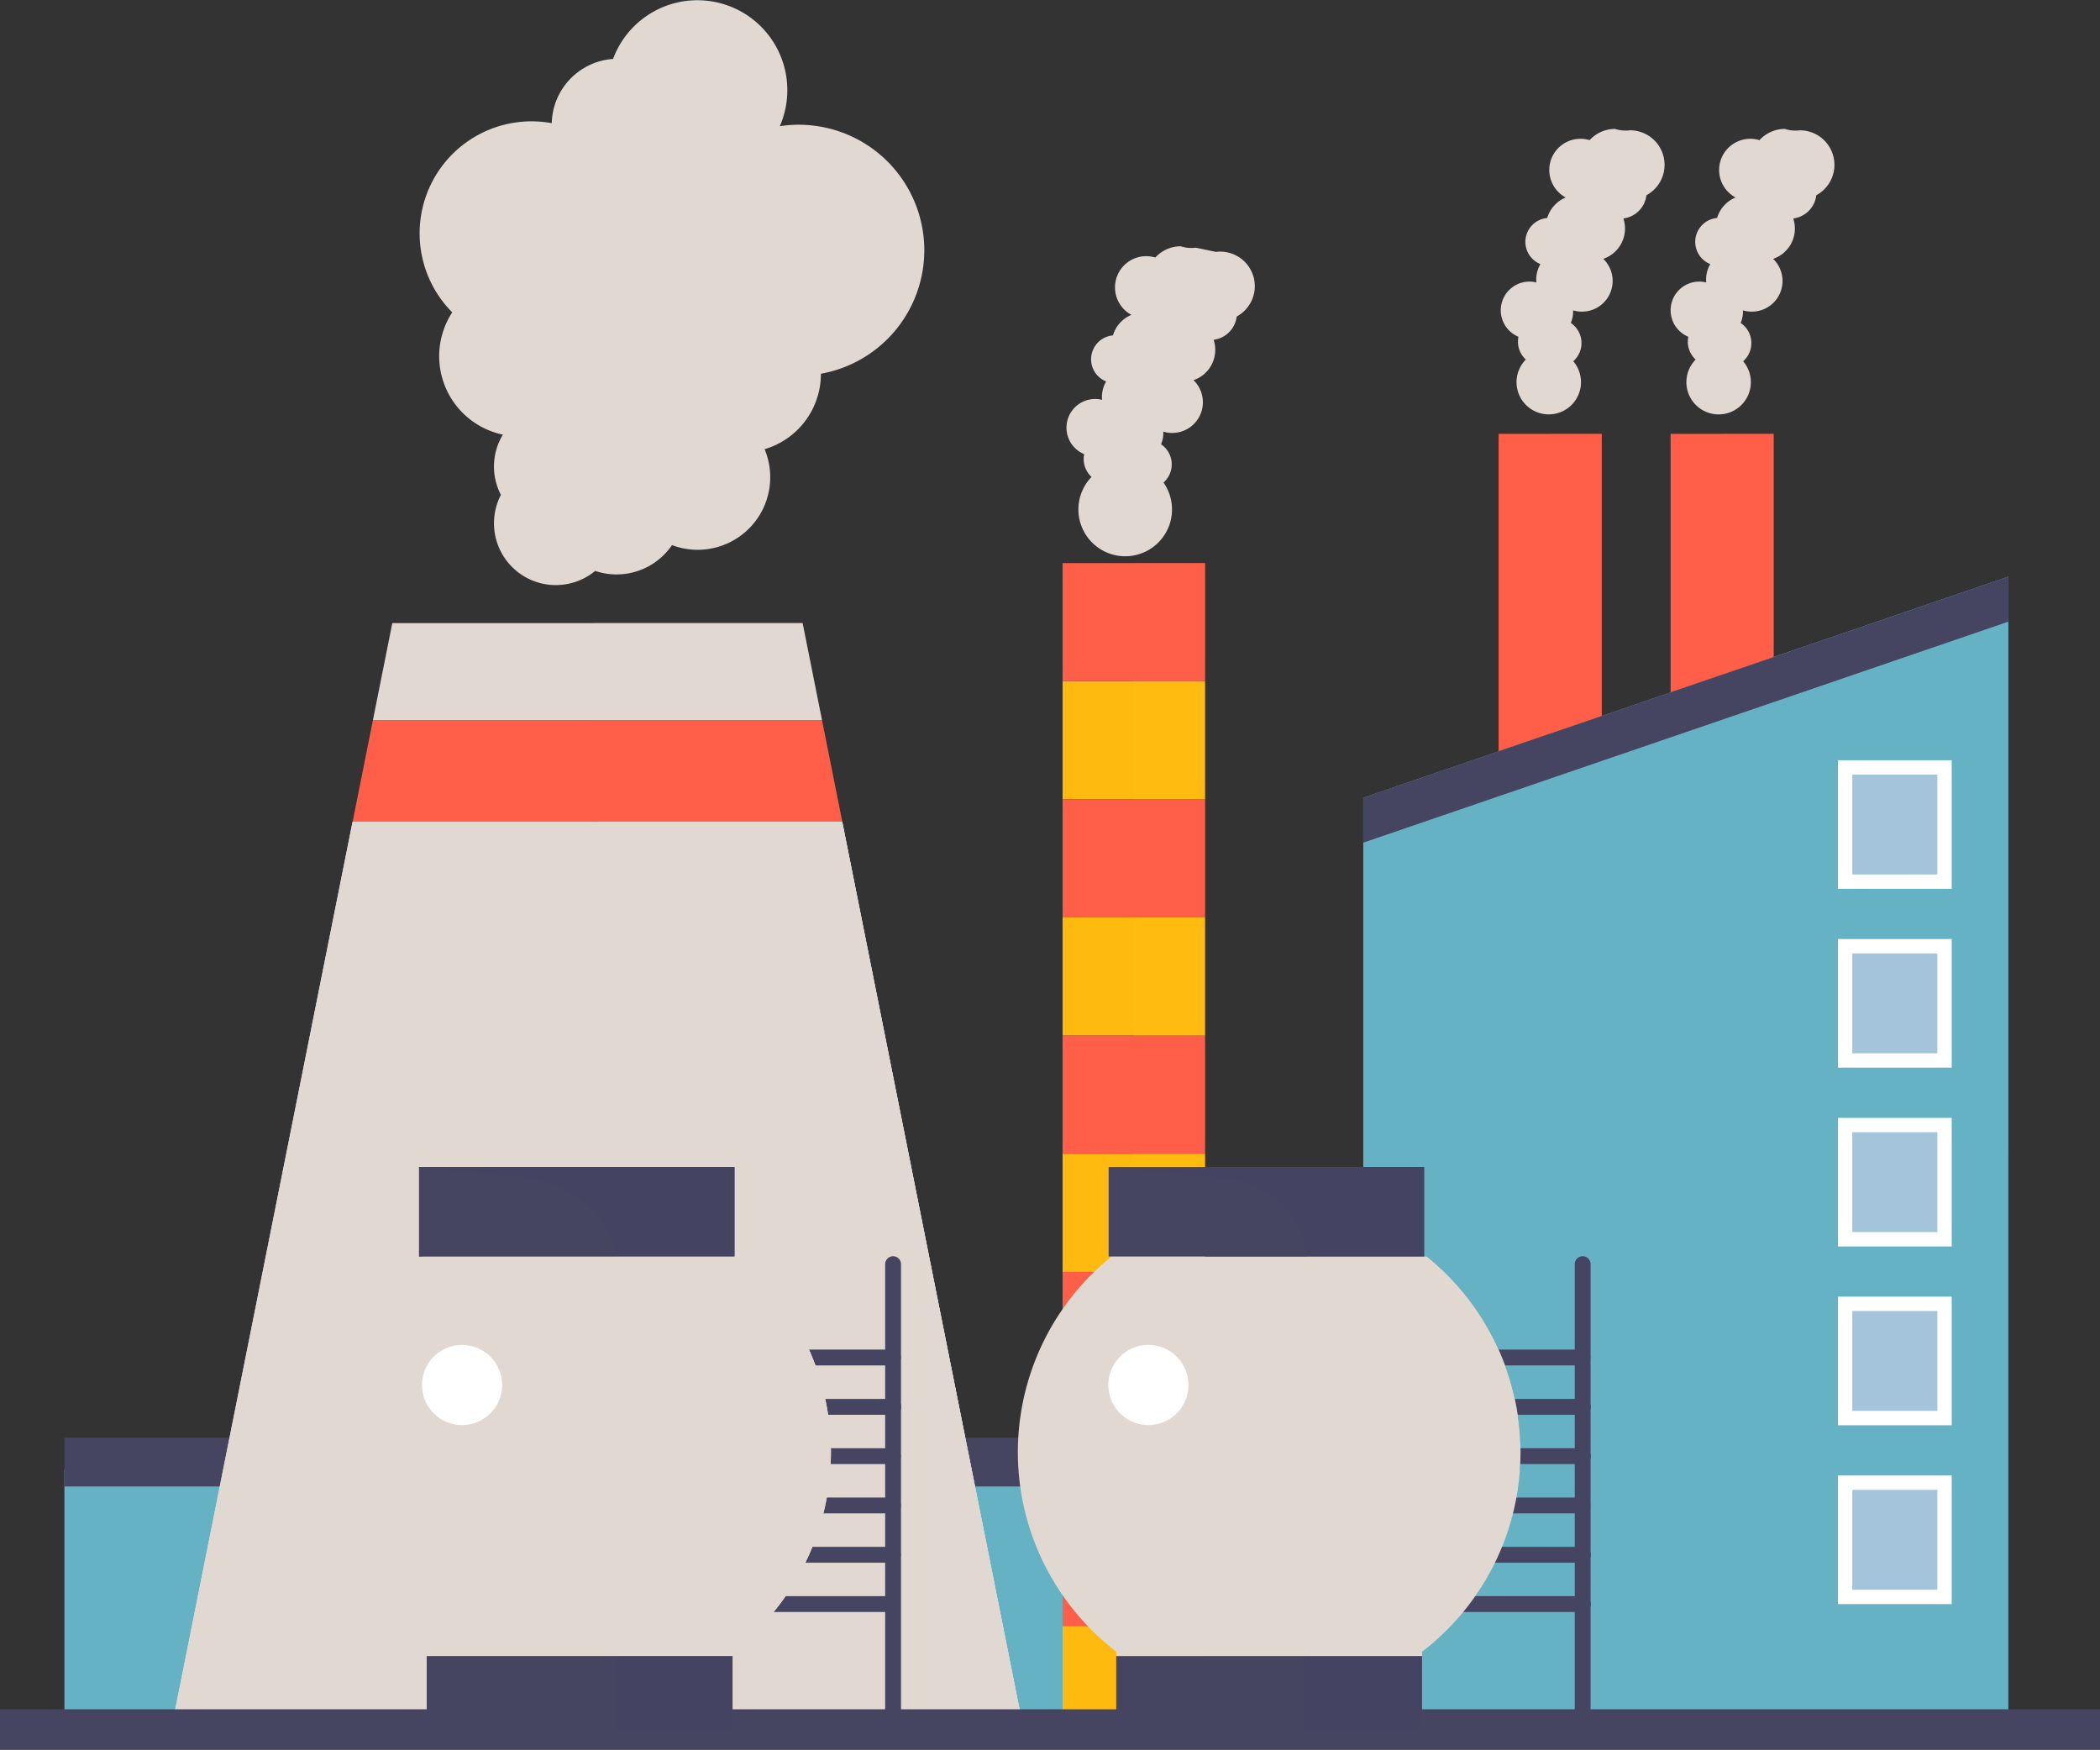 <svg xmlns="http://www.w3.org/2000/svg" width="457.647" height="381.239" viewBox="0 0 457.647 381.239">
  <rect x="0" y="0" width="457.647" height="381.239" fill="#333333" stroke="none"/>
  <g id="plant-img" transform="translate(-10190.1 -2378.326)">
    <path id="パス_5174" data-name="パス 5174" d="M1744.039,1018.835l-22.462,7.7-15.011,5.143-22.462,7.7-29.5,10.108v80.478h13.241v19.495h.584a54.743,54.743,0,0,1-1.016,86.109v16.957h127.773v-251.2Z" transform="translate(8832.587 1502.658)" fill="#66b2c5"/>
    <path id="パス_5175" data-name="パス 5175" d="M1776.715,1001.31l-51.153,17.525-20.461,7.007v226.673h71.615Z" transform="translate(8851.065 1502.658)" fill="#66b2c5" opacity="0.3"/>
    <rect id="長方形_3986" data-name="長方形 3986" width="318.899" height="56.483" transform="translate(10204.142 2698.529)" fill="#66b2c5"/>
    <rect id="長方形_3987" data-name="長方形 3987" width="286.203" height="10.628" transform="translate(10204.142 2691.59)" fill="#454562"/>
    <path id="パス_5176" data-name="パス 5176" d="M1590.232,1008.72h-89.407q-2.11,10.564-4.222,21.127h97.851C1593.032,1022.8,1591.639,1015.768,1590.232,1008.72Z" transform="translate(8774.772 1505.37)" fill="#e1d9d1"/>
    <path id="パス_5177" data-name="パス 5177" d="M1595.64,1024.19h-97.851q-2.215,11.085-4.43,22.167H1600.07Q1597.851,1035.275,1595.64,1024.19Z" transform="translate(8773.587 1511.031)" fill="#ff5f48"/>
    <path id="パス_5178" data-name="パス 5178" d="M1503.929,1040.42q-19.745,98.811-39.491,197.622h185.693q-19.745-98.811-39.491-197.622Z" transform="translate(8763.003 1516.969)" fill="#e1d9d1"/>
    <path id="パス_5179" data-name="パス 5179" d="M1503.929,1040.42q-19.745,98.811-39.491,197.622h185.693q-19.745-98.811-39.491-197.622Z" transform="translate(8763.003 1516.969)" fill="#e1d9d1"/>
    <path id="パス_5180" data-name="パス 5180" d="M1614.034,963.849a27.362,27.362,0,0,0-31.487-27.03,19.6,19.6,0,1,0-36.342-14.651,14.372,14.372,0,0,0-13.36,13.994,24.406,24.406,0,0,0-21.689,41.224,17.467,17.467,0,0,0,11.036,26.645,13.394,13.394,0,0,0-.43,13.124,13.468,13.468,0,0,0,20.542,16.57,14.618,14.618,0,0,0,16.745-5.625,15.812,15.812,0,0,0,20.179-20.9,17.1,17.1,0,0,0,12.271-16.4c0-.014,0-.027,0-.042A27.343,27.343,0,0,0,1614.034,963.849Z" transform="translate(8777.498 1469)" fill="#e1d9d1"/>
    <path id="パス_5181" data-name="パス 5181" d="M1581.551,1029.849q-2.11-10.564-4.222-21.126h-45.466v21.126Z" transform="translate(8787.676 1505.371)" fill="#e1d9d1" opacity="0.3"/>
    <path id="パス_5182" data-name="パス 5182" d="M1531.86,1046.358h54.117l-4.43-22.167H1531.86Z" transform="translate(8787.674 1511.031)" fill="#ff5f48" opacity="0.3"/>
    <path id="パス_5183" data-name="パス 5183" d="M1585.977,1040.42H1531.86v197.62h93.609Q1605.714,1139.223,1585.977,1040.42Z" transform="translate(8787.674 1516.969)" fill="#e1d9d1"/>
    <g id="グループ_5991" data-name="グループ 5991" transform="translate(10421.664 2501.022)">
      <rect id="長方形_3988" data-name="長方形 3988" width="31.047" height="25.747" transform="translate(0 154.44)" fill="#ff5f48"/>
      <rect id="長方形_3989" data-name="長方形 3989" width="31.047" height="25.747" transform="translate(0 180.187)" fill="#ffba0f"/>
      <rect id="長方形_3990" data-name="長方形 3990" width="31.047" height="25.747" transform="translate(0 128.692)" fill="#ffba0f"/>
      <rect id="長方形_3991" data-name="長方形 3991" width="31.047" height="25.747" transform="translate(0 205.935)" fill="#ff5f48"/>
      <rect id="長方形_3992" data-name="長方形 3992" width="31.047" height="22.469" transform="translate(0 231.682)" fill="#ffba0f"/>
      <rect id="長方形_3993" data-name="長方形 3993" width="31.047" height="25.747" transform="translate(0 77.197)" fill="#ffba0f"/>
      <rect id="長方形_3994" data-name="長方形 3994" width="31.047" height="25.747" transform="translate(0 102.945)" fill="#ff5f48"/>
      <rect id="長方形_3995" data-name="長方形 3995" width="31.047" height="25.747" transform="translate(0 25.702)" fill="#ffba0f"/>
      <rect id="長方形_3996" data-name="長方形 3996" width="31.047" height="25.747" transform="translate(0 51.45)" fill="#ff5f48"/>
      <rect id="長方形_3997" data-name="長方形 3997" width="31.047" height="25.7" transform="translate(0)" fill="#ff5f48"/>
      <rect id="長方形_3998" data-name="長方形 3998" width="15.524" height="25.747" transform="translate(15.53 154.44)" fill="#ff5f48" opacity="0.3"/>
      <rect id="長方形_3999" data-name="長方形 3999" width="15.524" height="25.747" transform="translate(15.53 180.187)" fill="#ffba0f" opacity="0.3"/>
      <rect id="長方形_4000" data-name="長方形 4000" width="15.524" height="25.747" transform="translate(15.53 128.692)" fill="#ffba0f" opacity="0.3"/>
      <rect id="長方形_4001" data-name="長方形 4001" width="15.524" height="25.747" transform="translate(15.53 205.935)" fill="#ff5f48" opacity="0.3"/>
      <rect id="長方形_4002" data-name="長方形 4002" width="15.524" height="22.469" transform="translate(15.53 231.682)" fill="#ffba0f" opacity="0.3"/>
      <rect id="長方形_4003" data-name="長方形 4003" width="15.524" height="25.747" transform="translate(15.53 77.197)" fill="#ffba0f" opacity="0.3"/>
      <rect id="長方形_4004" data-name="長方形 4004" width="15.524" height="25.747" transform="translate(15.53 102.945)" fill="#ff5f48" opacity="0.3"/>
      <rect id="長方形_4005" data-name="長方形 4005" width="15.524" height="25.747" transform="translate(15.53 25.702)" fill="#ffba0f" opacity="0.3"/>
      <rect id="長方形_4006" data-name="長方形 4006" width="15.524" height="25.747" transform="translate(15.53 51.45)" fill="#ff5f48" opacity="0.3"/>
      <rect id="長方形_4007" data-name="長方形 4007" width="15.524" height="25.7" transform="translate(15.53)" fill="#ff5f48" opacity="0.3"/>
    </g>
    <g id="グループ_5996" data-name="グループ 5996" transform="translate(10383.003 2652.091)">
      <path id="パス_5243" data-name="パス 5243" d="M1580.052,1214.392a1.727,1.727,0,0,1-1.727-1.726V1111.479a1.727,1.727,0,1,1,3.453,0v101.187A1.714,1.714,0,0,1,1580.052,1214.392Z" transform="translate(-1578.326 -1109.752)" fill="#454562"/>
    </g>
    <g id="グループ_5997" data-name="グループ 5997" transform="translate(10358.329 2672.388)">
      <path id="パス_5244" data-name="パス 5244" d="M1586.662,1128.065H1561.99a1.727,1.727,0,0,1,0-3.453h24.672a1.727,1.727,0,0,1,0,3.453Z" transform="translate(-1560.263 -1124.612)" fill="#454562"/>
    </g>
    <g id="グループ_5998" data-name="グループ 5998" transform="translate(10362.726 2683.138)">
      <path id="パス_5245" data-name="パス 5245" d="M1585.484,1135.935h-20.277a1.727,1.727,0,0,1,0-3.453h20.277a1.727,1.727,0,1,1,0,3.453Z" transform="translate(-1563.481 -1132.482)" fill="#454562"/>
    </g>
    <g id="グループ_5999" data-name="グループ 5999" transform="translate(10366.206 2693.887)">
      <path id="パス_5246" data-name="パス 5246" d="M1584.552,1143.8h-16.8a1.727,1.727,0,0,1,0-3.453h16.8a1.727,1.727,0,0,1,0,3.453Z" transform="translate(-1566.029 -1140.352)" fill="#454562"/>
    </g>
    <g id="グループ_6000" data-name="グループ 6000" transform="translate(10362.25 2704.624)">
      <path id="パス_5247" data-name="パス 5247" d="M1585.612,1151.665h-20.752a1.727,1.727,0,0,1,0-3.453h20.752a1.727,1.727,0,0,1,0,3.453Z" transform="translate(-1563.133 -1148.212)" fill="#454562"/>
    </g>
    <g id="グループ_6001" data-name="グループ 6001" transform="translate(10357.305 2715.374)">
      <path id="パス_5248" data-name="パス 5248" d="M1586.936,1159.535h-25.7a1.727,1.727,0,1,1,0-3.453h25.7a1.727,1.727,0,0,1,0,3.453Z" transform="translate(-1559.513 -1156.082)" fill="#454562"/>
    </g>
    <g id="グループ_6002" data-name="グループ 6002" transform="translate(10348.432 2726.123)">
      <path id="パス_5249" data-name="パス 5249" d="M1588.767,1167.4h-34.025a1.727,1.727,0,0,1,0-3.453h34.025a1.727,1.727,0,0,1,0,3.453Z" transform="translate(-1553.016 -1163.952)" fill="#454562"/>
    </g>
    <path id="パス_5271" data-name="パス 5271" d="M1570.552,1173.49H1505.18v16.022h66.643V1173.49Z" transform="translate(8777.912 1565.661)" fill="#454562"/>
    <path id="パス_5272" data-name="パス 5272" d="M1578.58,1109.76h-68.674c-.213.172-.429.339-.639.514a54.752,54.752,0,0,0,1.657,85.595v.947h66.642v-.947a54.741,54.741,0,0,0,1.015-86.109Z" transform="translate(8772.165 1542.342)" fill="#e1d9d1"/>
    <path id="パス_5273" data-name="パス 5273" d="M1503.96,1095.49v19.492h68.733V1095.49Z" transform="translate(8777.465 1537.12)" fill="#454562"/>
    <g id="グループ_6009" data-name="グループ 6009" transform="translate(10533.281 2652.091)">
      <path id="パス_5274" data-name="パス 5274" d="M1690.072,1214.392a1.727,1.727,0,0,1-1.727-1.726V1111.479a1.727,1.727,0,1,1,3.453,0v101.187A1.714,1.714,0,0,1,1690.072,1214.392Z" transform="translate(-1688.346 -1109.752)" fill="#454562"/>
    </g>
    <g id="グループ_6010" data-name="グループ 6010" transform="translate(10506.867 2672.388)">
      <path id="パス_5275" data-name="パス 5275" d="M1697.148,1128.065h-26.413a1.727,1.727,0,0,1,0-3.453h26.413a1.727,1.727,0,0,1,0,3.453Z" transform="translate(-1669.009 -1124.612)" fill="#454562"/>
    </g>
    <g id="グループ_6011" data-name="グループ 6011" transform="translate(10511.572 2683.138)">
      <path id="パス_5276" data-name="パス 5276" d="M1695.888,1135.935h-21.708a1.727,1.727,0,1,1,0-3.453h21.708a1.727,1.727,0,1,1,0,3.453Z" transform="translate(-1672.453 -1132.482)" fill="#454562"/>
    </g>
    <g id="グループ_6012" data-name="グループ 6012" transform="translate(10515.3 2693.887)">
      <path id="パス_5277" data-name="パス 5277" d="M1694.889,1143.8h-17.981a1.727,1.727,0,1,1,0-3.453h17.981a1.727,1.727,0,1,1,0,3.453Z" transform="translate(-1675.182 -1140.352)" fill="#454562"/>
    </g>
    <g id="グループ_6013" data-name="グループ 6013" transform="translate(10511.063 2704.624)">
      <path id="パス_5278" data-name="パス 5278" d="M1696.024,1151.665h-22.218a1.727,1.727,0,1,1,0-3.453h22.218a1.727,1.727,0,0,1,0,3.453Z" transform="translate(-1672.08 -1148.212)" fill="#454562"/>
    </g>
    <g id="グループ_6014" data-name="グループ 6014" transform="translate(10505.771 2715.374)">
      <path id="パス_5279" data-name="パス 5279" d="M1697.442,1159.535h-27.509a1.727,1.727,0,1,1,0-3.453h27.509a1.727,1.727,0,1,1,0,3.453Z" transform="translate(-1668.206 -1156.082)" fill="#454562"/>
    </g>
    <g id="グループ_6015" data-name="グループ 6015" transform="translate(10496.191 2726.123)">
      <path id="パス_5280" data-name="パス 5280" d="M1700.008,1167.4H1662.92a1.727,1.727,0,0,1,0-3.453h37.089a1.727,1.727,0,1,1,0,3.453Z" transform="translate(-1661.193 -1163.952)" fill="#454562"/>
    </g>
    <path id="パス_5281" data-name="パス 5281" d="M1698.669,978.533H1676.2V1047.7l22.469-7.69Z" transform="translate(8840.49 1494.324)" fill="#ff5f48"/>
    <path id="パス_5282" data-name="パス 5282" d="M1726.1,978.533H1703.64v56.326l22.456-7.69Z" transform="translate(8850.531 1494.324)" fill="#ff5f48"/>
    <path id="パス_5283" data-name="パス 5283" d="M1744.04,1018.835l-22.455,7.69-15.011,5.15-22.469,7.69-29.5,10.108v9.807l29.5-10.108,22.469-7.7,15.011-5.136,22.455-7.69,51.154-17.525v-9.807Z" transform="translate(8832.586 1502.658)" fill="#454562"/>
    <rect id="長方形_4035" data-name="長方形 4035" width="24.789" height="28.02" transform="translate(10590.641 2543.976)" fill="#fff"/>
    <rect id="長方形_4036" data-name="長方形 4036" width="18.53" height="21.762" transform="translate(10593.769 2547.104)" fill="#a3c4da"/>
    <rect id="長方形_4037" data-name="長方形 4037" width="24.789" height="28.02" transform="translate(10590.641 2582.932)" fill="#fff"/>
    <rect id="長方形_4038" data-name="長方形 4038" width="18.53" height="21.762" transform="translate(10593.769 2586.073)" fill="#a3c4da"/>
    <rect id="長方形_4039" data-name="長方形 4039" width="24.789" height="28.02" transform="translate(10590.641 2621.901)" fill="#fff"/>
    <rect id="長方形_4040" data-name="長方形 4040" width="18.53" height="21.76" transform="translate(10593.769 2625.029)" fill="#a3c4da"/>
    <rect id="長方形_4041" data-name="長方形 4041" width="24.789" height="28.02" transform="translate(10590.641 2660.857)" fill="#fff"/>
    <rect id="長方形_4042" data-name="長方形 4042" width="18.53" height="21.762" transform="translate(10593.769 2663.985)" fill="#a3c4da"/>
    <rect id="長方形_4043" data-name="長方形 4043" width="24.789" height="28.02" transform="translate(10590.641 2699.826)" fill="#fff"/>
    <rect id="長方形_4044" data-name="長方形 4044" width="18.53" height="21.762" transform="translate(10593.769 2702.954)" fill="#a3c4da"/>
    <rect id="長方形_4045" data-name="長方形 4045" width="457.647" height="8.803" transform="translate(10190.1 2750.761)" fill="#454562"/>
    <path id="パス_5284" data-name="パス 5284" d="M1704.719,930.191a7.3,7.3,0,0,1-3.269-.3,7.5,7.5,0,0,0-5.544,2.449,6.8,6.8,0,0,0-5.211,12.491,7,7,0,0,0-4.028,4.475,5.215,5.215,0,0,0-1.479,10.038,6.658,6.658,0,0,0-.915,3.367c0,.214.012.426.033.635a6.249,6.249,0,0,0-3.905,11.836,5.336,5.336,0,0,0-.109,1.072A5.266,5.266,0,0,0,1682,980.14a7.023,7.023,0,1,0,10.347.373,5.283,5.283,0,0,0-.544-8.346,6.231,6.231,0,0,0,.505-2.461c0-.1-.01-.191-.015-.288a6.69,6.69,0,0,0,6.588-11.216,6.975,6.975,0,0,0,4.382-8.8,5.786,5.786,0,0,0,5.025-5.062,7.525,7.525,0,0,0-3.573-14.146Z" transform="translate(8840.615 1476.524)" fill="#e1d9d1"/>
    <path id="パス_5285" data-name="パス 5285" d="M1731.819,930.191a7.307,7.307,0,0,1-3.27-.3,7.5,7.5,0,0,0-5.544,2.449,6.8,6.8,0,0,0-5.211,12.491,7,7,0,0,0-4.028,4.475,5.215,5.215,0,0,0-1.479,10.038,6.656,6.656,0,0,0-.915,3.367c0,.214.013.426.032.635a6.249,6.249,0,0,0-3.905,11.836,5.345,5.345,0,0,0-.109,1.072,5.266,5.266,0,0,0,1.713,3.889,7.024,7.024,0,1,0,10.348.373,5.283,5.283,0,0,0-.543-8.346,6.238,6.238,0,0,0,.505-2.461c0-.1-.01-.191-.015-.288a6.69,6.69,0,0,0,6.588-11.216,6.974,6.974,0,0,0,4.383-8.8,5.786,5.786,0,0,0,5.025-5.062,7.525,7.525,0,0,0-3.574-14.146Z" transform="translate(8850.53 1476.524)" fill="#e1d9d1"/>
    <path id="パス_5286" data-name="パス 5286" d="M1640.77,949.771a7.461,7.461,0,0,0-.948.066,880.2,880.2,0,0,0-4.391-.921,7.3,7.3,0,0,1-3.269-.3,7.5,7.5,0,0,0-5.544,2.449,6.8,6.8,0,0,0-5.211,12.491,7,7,0,0,0-4.028,4.475,5.214,5.214,0,0,0-1.479,10.037,6.655,6.655,0,0,0-.916,3.367c0,.214.013.426.032.635a6.249,6.249,0,0,0-3.905,11.836,5.341,5.341,0,0,0-.109,1.072,5.268,5.268,0,0,0,1.713,3.889,10.2,10.2,0,1,0,15.686,1.228,5.284,5.284,0,0,0-.542-8.346,6.232,6.232,0,0,0,.505-2.461c0-.1-.009-.191-.014-.288a6.69,6.69,0,0,0,6.588-11.215,6.975,6.975,0,0,0,4.382-8.8,5.787,5.787,0,0,0,5.025-5.062,7.524,7.524,0,0,0-3.575-14.144Z" transform="translate(8815.261 1483.376)" fill="#e1d9d1"/>
    <path id="パス_5289" data-name="パス 5289" d="M1680.563,1173.49H1615.19v16.022h66.643V1173.49Z" transform="translate(8818.166 1565.661)" fill="#454562"/>
    <path id="パス_5290" data-name="パス 5290" d="M1688.6,1109.76h-68.673c-.213.172-.429.339-.639.514a55.107,55.107,0,0,0-10.037,10.946,54.688,54.688,0,0,0,0,62.349,55.108,55.108,0,0,0,11.692,12.3v.947h66.642v-.947a54.74,54.74,0,0,0,1.015-86.107Z" transform="translate(8812.423 1542.342)" fill="#e1d9d1"/>
    <path id="パス_5291" data-name="パス 5291" d="M1669.463,1095.49H1613.98v19.492h68.733V1095.49Z" transform="translate(8817.723 1537.12)" fill="#454562"/>
    <path id="パス_5292" data-name="パス 5292" d="M1631.386,1132.6a8.727,8.727,0,1,1-8.727-8.727A8.726,8.726,0,0,1,1631.386,1132.6Z" transform="translate(8817.706 1547.505)" fill="#fff"/>
    <path id="パス_5337" data-name="パス 5337" d="M1695.617,978.533H1684.54v65.259l11.078-3.784Z" transform="translate(8843.541 1494.324)" fill="#ff5f48" opacity="0.3"/>
    <path id="パス_5338" data-name="パス 5338" d="M1723.051,978.533H1711.96v52.433l11.091-3.8Z" transform="translate(8853.575 1494.324)" fill="#ff5f48" opacity="0.3"/>
    <path id="パス_5339" data-name="パス 5339" d="M1570.552,1173.49H1505.18v16.022h66.643V1173.49Z" transform="translate(8777.912 1565.661)" fill="#454562"/>
    <path id="パス_5340" data-name="パス 5340" d="M1578.58,1109.76h-68.674c-.213.172-.429.339-.639.514a54.752,54.752,0,0,0,1.657,85.595v.947h66.642v-.947a54.741,54.741,0,0,0,1.015-86.109Z" transform="translate(8772.165 1542.342)" fill="#e1d9d1"/>
    <path id="パス_5341" data-name="パス 5341" d="M1503.96,1095.49v19.492h68.733V1095.49Z" transform="translate(8777.465 1537.12)" fill="#454562"/>
    <path id="パス_5342" data-name="パス 5342" d="M1535.22,1189.512h25.611V1173.49H1535.22v16.022Z" transform="translate(8788.904 1565.661)" fill="#454562" opacity="0.3"/>
    <path id="パス_5343" data-name="パス 5343" d="M1561.843,1109.76h-26.194v.19h.585a54.742,54.742,0,0,1-1.016,86.109v.757h25.609v-.947a54.744,54.744,0,0,0,1.016-86.109Z" transform="translate(8788.902 1542.342)" fill="#e1d9d1" opacity="0.3"/>
    <path id="パス_5344" data-name="パス 5344" d="M1547.081,1114.71v.27h25.609v-19.494h-68.729v.19l22.9,2.112a23.182,23.182,0,0,1,20.216,16.922Z" transform="translate(8777.467 1537.119)" fill="#454562" opacity="0.3"/>
    <path id="パス_5345" data-name="パス 5345" d="M1645.23,1189.512h25.611V1173.49H1645.23v16.022Z" transform="translate(8829.158 1565.661)" fill="#454562" opacity="0.3"/>
    <path id="パス_5346" data-name="パス 5346" d="M1671.863,1109.76h-26.194v.19h.585a54.744,54.744,0,0,1-1.016,86.109v.757h25.609v-.947a54.742,54.742,0,0,0,1.016-86.109Z" transform="translate(8829.16 1542.342)" fill="#e1d9d1" opacity="0.3"/>
    <path id="パス_5347" data-name="パス 5347" d="M1657.1,1114.71v.27h25.61v-19.494h-68.729v.19l25.625,2.409a19.535,19.535,0,0,1,17.495,16.625Z" transform="translate(8817.725 1537.119)" fill="#454562" opacity="0.3"/>
    <path id="パス_5348" data-name="パス 5348" d="M1521.885,1132.6a8.727,8.727,0,1,1-8.727-8.727A8.726,8.726,0,0,1,1521.885,1132.6Z" transform="translate(8777.638 1547.505)" fill="#fff"/>
  </g>
</svg>
